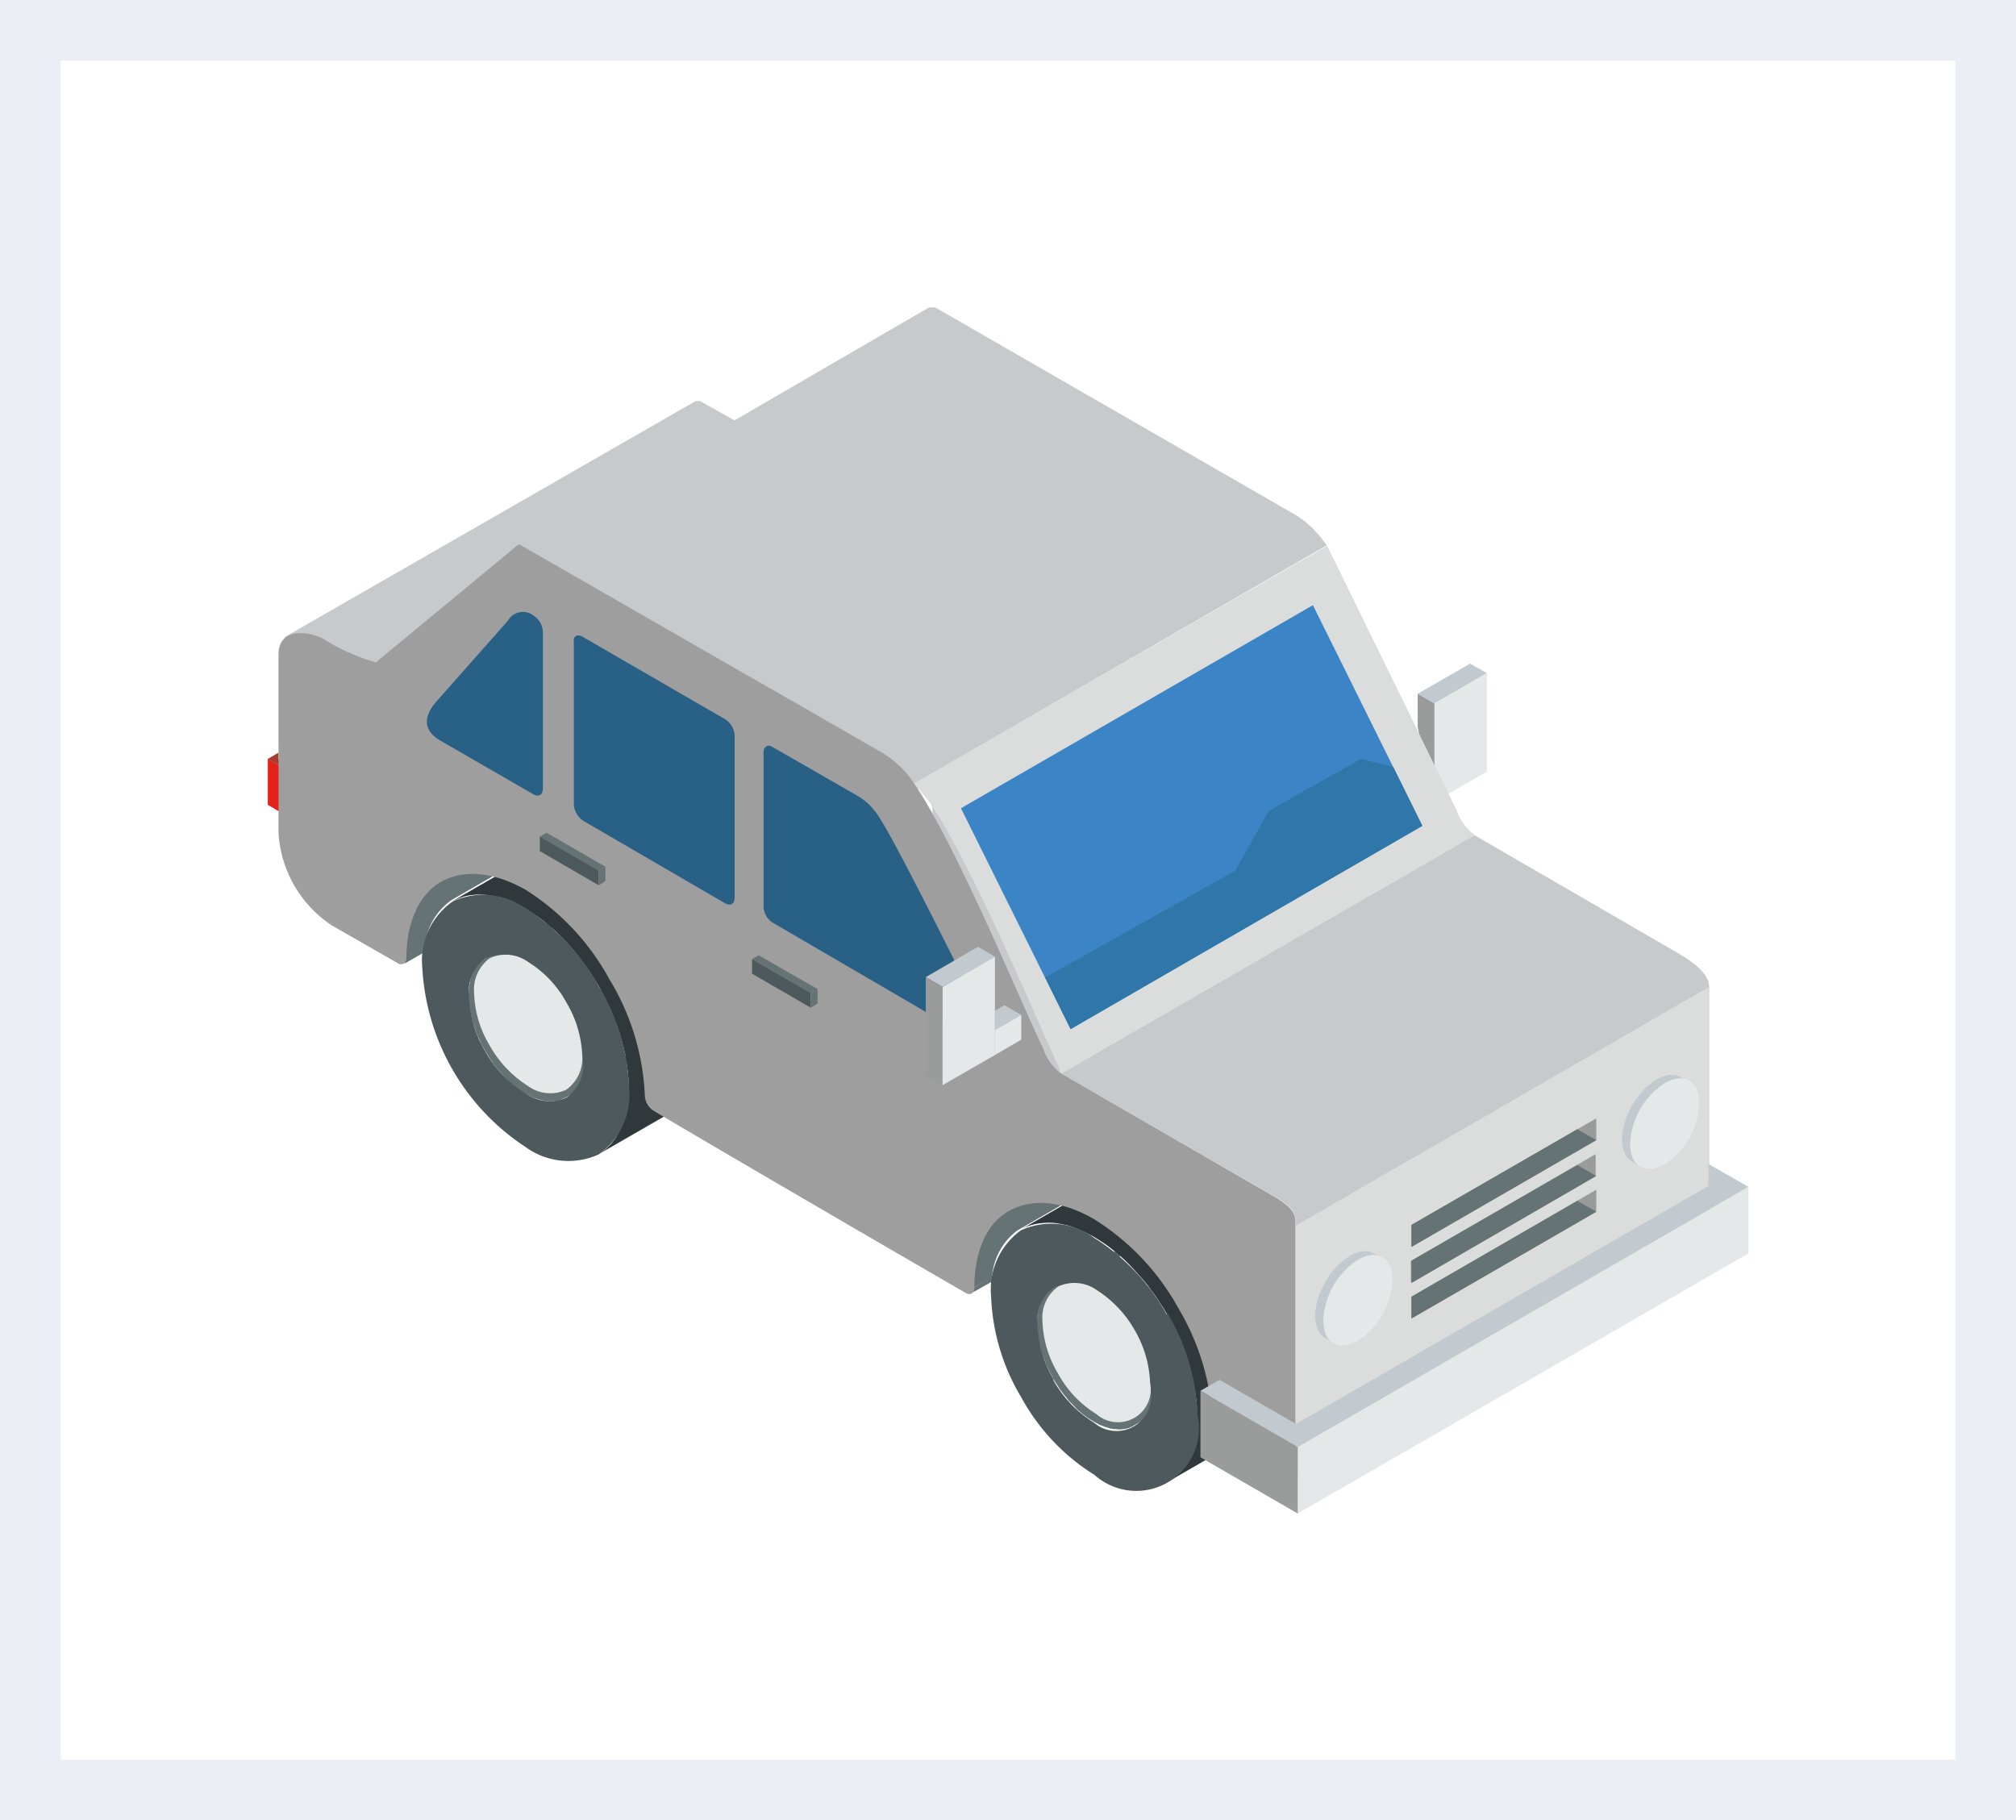<svg xmlns="http://www.w3.org/2000/svg" viewBox="0 0 99.67 90"><defs><style>.cls-1{fill:#eceef6;}.cls-2{fill:#c8c9ca;}.cls-10,.cls-11,.cls-12,.cls-13,.cls-14,.cls-15,.cls-16,.cls-2,.cls-3,.cls-4,.cls-5,.cls-6,.cls-8,.cls-9{fill-rule:evenodd;}.cls-3{fill:#c3cacf;}.cls-4{fill:#e5e8e9;}.cls-5{fill:#9a9b9b;}.cls-6{fill:#667374;}.cls-7{fill:#cbcccc;}.cls-8{fill:#30383b;}.cls-9{fill:#4e595d;}.cls-10{fill:#dbdcdc;}.cls-11{fill:#e6211a;}.cls-12{fill:#a43e31;}.cls-13{fill:#9e9e9f;}.cls-14{fill:#296085;}.cls-15{fill:#3b84c5;}.cls-16{fill:#2e77a8;}</style></defs><g id="Layer_2" data-name="Layer 2"><g id="テキスト"><path class="cls-1" d="M96.67,3V87H3V3H96.67m3-3H0V90H99.67V0Z"/><path class="cls-2" d="M39.58,22.61l.1.07.11.07.12.08.1.07.11.09.1.09.11.08.1.1.09.1.1.11.1.1.09.11.09.11.1.11.09.12.08.13L20.77,35.92h0a.94.94,0,0,0-.09-.12l-.08-.12-.09-.11a.44.44,0,0,1-.09-.11l-.1-.11-.09-.11-.1-.1L20,35l-.1-.1-.1-.09a.44.44,0,0,1-.11-.09l-.11-.08-.1-.08-.11-.07-.12-.08-.11-.06-4.92-2.78a.46.46,0,0,0-.16-.06l.08-.05L34.39,19.83l.07,0h.15l.09.05Z"/><polygon class="cls-3" points="73.51 33.28 72.68 32.81 70.09 34.3 70.92 34.78 73.51 33.28"/><polygon class="cls-4" points="73.51 38.15 73.51 33.28 70.92 34.78 70.92 39.64 73.51 38.15"/><polygon class="cls-5" points="70.92 34.78 70.09 34.3 70.09 35.95 70.87 39.61 70.92 39.64 70.92 34.78"/><path class="cls-6" d="M21,46.85l0,.22-1,.57,0,0,0-.07,0-.08V47l0-.33,0-.31.06-.3.06-.29.08-.27.1-.27.11-.24.11-.24.14-.21.14-.2.15-.18.16-.18.19-.15.18-.14.2-.12L42.21,31.8l-.19.12-.19.14-.18.15-.16.17-.15.19-.15.2-.12.23-.12.22-.11.25-.1.26-.08.27-.07.29-.05.3,0,.32,0,.33v.44l0,.08,0,.06,0,0L29.16,42.32l-.06,0L29,42.23l-.1,0-.25-.08-.24,0L28.13,42l-.24,0h-.45l-.21,0L27,42l-.2,0-.19.07-.18.07-.18.09-3.91,2.26h0A3.13,3.13,0,0,0,21,46.85Zm4-2.4h0Zm-.25-.07h0Zm-.24-.07h0Zm-.24,0h0Zm-.23,0h0Zm-.86,0h0Zm-.21,0Zm-.19.07Z"/><rect class="cls-7" x="23.69" y="46.26" width="4.5" transform="translate(-19.65 19.17) rotate(-30)"/><polygon class="cls-6" points="27.86 49.67 27.89 49.72 27.99 49.88 28.09 50.04 28.2 50.2 28.3 50.35 28.42 50.5 28.54 50.65 28.66 50.79 28.79 50.93 28.91 51.06 29.04 51.19 29.18 51.3 29.31 51.42 29.45 51.53 29.59 51.63 29.73 51.72 29.87 51.81 30.02 51.9 30.16 51.96 30.31 52.03 30.45 52.07 30.58 52.12 30.71 52.15 30.84 52.17 30.97 52.19 31.09 52.2 31.22 52.19 31.34 52.19 31.45 52.16 31.55 52.14 31.67 52.11 31.77 52.06 31.86 52.01 27.96 54.27 27.86 54.31 27.76 54.36 27.66 54.4 27.54 54.42 27.43 54.44 27.31 54.44 27.19 54.45 27.07 54.44 26.94 54.43 26.81 54.4 26.68 54.37 26.54 54.33 26.4 54.28 26.26 54.22 26.12 54.14 25.98 54.06 25.83 53.98 25.69 53.89 25.54 53.78 25.41 53.68 25.27 53.56 25.14 53.44 25.01 53.32 24.88 53.18 24.76 53.04 24.63 52.9 24.52 52.76 24.4 52.61 24.3 52.46 24.19 52.29 24.09 52.13 23.99 51.97 23.97 51.93 23.87 51.76 23.78 51.59 23.71 51.42 23.63 51.26 23.56 51.09 23.5 50.91 23.44 50.74 23.38 50.57 23.33 50.39 23.29 50.22 23.25 50.05 23.22 49.88 23.2 49.71 23.18 49.54 23.17 49.37 23.16 49.2 23.17 49.04 23.18 48.88 23.2 48.73 23.23 48.58 23.25 48.45 23.29 48.31 23.34 48.19 23.39 48.07 23.44 47.96 23.51 47.85 23.57 47.76 23.65 47.68 23.72 47.59 23.81 47.52 23.9 47.45 23.99 47.39 27.89 45.13 27.8 45.19 27.71 45.27 27.63 45.33 27.55 45.42 27.48 45.51 27.41 45.6 27.35 45.7 27.29 45.81 27.24 45.94 27.2 46.06 27.16 46.19 27.13 46.33 27.1 46.47 27.08 46.63 27.07 46.79 27.07 46.95 27.07 47.12 27.08 47.28 27.1 47.45 27.13 47.62 27.16 47.8 27.19 47.97 27.24 48.14 27.28 48.31 27.34 48.48 27.39 48.66 27.46 48.83 27.53 49 27.61 49.17 27.69 49.34 27.77 49.51 27.86 49.67"/><polygon class="cls-8" points="33.49 46.48 33.48 46.48 33.31 46.19 33.12 45.89 32.93 45.6 32.74 45.33 32.52 45.06 32.31 44.79 32.09 44.53 31.86 44.28 31.63 44.04 31.4 43.81 31.16 43.6 30.9 43.38 30.66 43.18 30.4 43 30.14 42.84 29.87 42.67 29.61 42.53 29.36 42.4 29.1 42.29 28.85 42.2 28.6 42.12 28.36 42.06 28.13 42.02 27.89 41.98 27.66 41.97 27.44 41.98 27.23 42 27.02 42.03 26.82 42.08 26.63 42.15 26.45 42.22 26.27 42.31 22.36 44.56 22.54 44.48 22.73 44.4 22.92 44.33 23.12 44.28 23.33 44.25 23.54 44.23 23.76 44.23 23.99 44.24 24.22 44.27 24.45 44.31 24.7 44.38 24.94 44.45 25.2 44.55 25.45 44.65 25.71 44.78 25.98 44.92 26.23 45.09 26.49 45.26 26.75 45.44 27 45.64 27.25 45.85 27.49 46.06 27.73 46.3 27.96 46.54 28.19 46.79 28.41 47.04 28.62 47.31 28.82 47.58 29.03 47.86 29.22 48.14 29.41 48.44 29.59 48.73 29.59 48.73 29.68 48.89 29.75 49.04 29.83 49.2 29.92 49.35 29.99 49.5 30.06 49.66 30.14 49.81 30.21 49.97 30.28 50.13 30.34 50.29 30.4 50.45 30.46 50.6 30.52 50.77 30.57 50.92 30.63 51.08 30.67 51.24 30.73 51.4 30.77 51.56 30.81 51.72 30.85 51.89 30.89 52.04 30.92 52.2 30.94 52.37 30.98 52.52 30.99 52.68 31.02 52.84 31.04 53 31.05 53.15 31.07 53.3 31.07 53.46 31.07 53.61 31.08 53.77 31.07 54.06 31.05 54.36 31.02 54.63 30.98 54.9 30.92 55.15 30.85 55.39 30.77 55.62 30.67 55.83 30.57 56.03 30.46 56.22 30.34 56.39 30.21 56.56 30.06 56.71 29.92 56.84 29.75 56.97 29.59 57.07 33.49 54.82 33.66 54.72 33.81 54.59 33.96 54.46 34.11 54.31 34.24 54.14 34.37 53.97 34.49 53.78 34.58 53.58 34.67 53.36 34.75 53.13 34.81 52.89 34.88 52.64 34.92 52.37 34.96 52.1 34.98 51.81 34.98 51.52 34.98 51.36 34.98 51.2 34.97 51.05 34.96 50.9 34.94 50.74 34.92 50.59 34.9 50.43 34.88 50.27 34.85 50.11 34.81 49.95 34.79 49.78 34.75 49.63 34.71 49.47 34.67 49.31 34.63 49.15 34.58 48.99 34.53 48.83 34.49 48.67 34.42 48.51 34.37 48.35 34.3 48.19 34.24 48.03 34.18 47.87 34.11 47.72 34.04 47.56 33.96 47.4 33.89 47.25 33.81 47.09 33.74 46.94 33.66 46.79 33.57 46.64 33.49 46.48"/><path class="cls-9" d="M29.59,48.74A10.57,10.57,0,0,0,26,44.92a3.6,3.6,0,0,0-3.62-.35h0a3.57,3.57,0,0,0-1.5,3.3A11.34,11.34,0,0,0,26,56.72a3.6,3.6,0,0,0,3.61.35,3.59,3.59,0,0,0,1.49-3.3,10.46,10.46,0,0,0-1.49-5ZM28,49.68a5.73,5.73,0,0,1,.83,2.77A2,2,0,0,1,28,54.27a2,2,0,0,1-2-.21A5.65,5.65,0,0,1,24,52l0,0a5.69,5.69,0,0,1-.81-2.73A2,2,0,0,1,24,47.39h0a2,2,0,0,1,2,.19A5.82,5.82,0,0,1,28,49.68Z"/><path class="cls-4" d="M28,49.56a5.37,5.37,0,0,0-1.89-2,1.89,1.89,0,0,0-1.89-.19h0a1.92,1.92,0,0,0-.78,1.73,5.31,5.31,0,0,0,.77,2.59v0a5.61,5.61,0,0,0,1.89,2,1.87,1.87,0,0,0,1.89.19,1.9,1.9,0,0,0,.79-1.73A5.45,5.45,0,0,0,28,49.56Z"/><path class="cls-6" d="M49.05,63.13c0,.07,0,.15,0,.23l-1,.56.06-.05,0-.06,0-.08v-.44l0-.34,0-.31,0-.31.07-.29.08-.28.09-.26.11-.25.11-.23.13-.22.15-.21.14-.18.17-.18.17-.16.2-.13.19-.12,3.76-2.17V59l-3.19,1.84h0A3.13,3.13,0,0,0,49.05,63.13Z"/><rect class="cls-7" x="51.79" y="62.48" width="4.51" transform="translate(-24.03 35.48) rotate(-30.06)"/><polygon class="cls-6" points="55.97 65.89 55.99 65.95 56.1 66.1 56.2 66.27 56.3 66.42 56.41 66.57 56.52 66.73 56.64 66.87 56.77 67.02 56.89 67.15 57.01 67.28 57.14 67.41 57.28 67.53 57.42 67.64 57.55 67.75 57.69 67.86 57.84 67.95 57.98 68.04 58.13 68.12 58.27 68.19 58.41 68.25 58.54 68.3 58.68 68.34 58.82 68.38 58.94 68.4 59.08 68.41 59.2 68.42 59.32 68.42 59.44 68.41 59.55 68.39 59.66 68.36 59.77 68.33 59.87 68.29 59.97 68.24 56.06 70.48 55.96 70.54 55.86 70.58 55.76 70.62 55.65 70.64 55.53 70.66 55.42 70.67 55.29 70.67 55.17 70.66 55.04 70.65 54.91 70.63 54.78 70.59 54.64 70.55 54.51 70.5 54.36 70.44 54.23 70.37 54.08 70.29 53.94 70.2 53.79 70.11 53.65 70.01 53.51 69.9 53.38 69.79 53.24 69.67 53.11 69.53 52.99 69.4 52.85 69.27 52.74 69.12 52.62 68.98 52.51 68.83 52.39 68.68 52.29 68.51 52.19 68.36 52.09 68.2 52.06 68.14 51.98 67.98 51.89 67.81 51.81 67.65 51.73 67.48 51.67 67.31 51.6 67.13 51.53 66.96 51.48 66.79 51.44 66.62 51.39 66.44 51.35 66.27 51.32 66.1 51.3 65.93 51.28 65.76 51.27 65.59 51.27 65.43 51.27 65.26 51.28 65.11 51.3 64.95 51.32 64.81 51.36 64.67 51.4 64.54 51.44 64.42 51.49 64.3 51.54 64.18 51.61 64.08 51.67 63.98 51.75 63.89 51.83 63.81 51.91 63.73 52 63.67 52.09 63.61 56 61.36 55.9 61.42 55.82 61.48 55.73 61.56 55.65 61.64 55.58 61.73 55.51 61.82 55.45 61.93 55.39 62.04 55.34 62.16 55.3 62.29 55.26 62.42 55.23 62.56 55.2 62.7 55.18 62.85 55.17 63.01 55.17 63.17 55.17 63.34 55.18 63.5 55.2 63.68 55.23 63.84 55.25 64.02 55.29 64.19 55.33 64.36 55.39 64.54 55.45 64.71 55.5 64.88 55.56 65.06 55.63 65.23 55.71 65.4 55.79 65.56 55.88 65.73 55.97 65.89"/><polygon class="cls-8" points="61.59 62.71 61.59 62.71 61.41 62.41 61.23 62.11 61.03 61.83 60.83 61.54 60.63 61.27 60.41 61.01 60.19 60.75 59.97 60.5 59.73 60.27 59.49 60.03 59.25 59.82 59.01 59.61 58.76 59.41 58.51 59.23 58.24 59.06 57.98 58.9 57.72 58.76 57.45 58.62 57.2 58.51 56.95 58.42 56.71 58.34 56.46 58.28 56.23 58.24 55.99 58.21 55.77 58.2 55.55 58.2 55.33 58.22 55.12 58.25 54.93 58.31 54.74 58.37 54.55 58.44 54.37 58.54 50.47 60.79 50.64 60.7 50.83 60.62 51.02 60.56 51.22 60.51 51.42 60.48 51.64 60.46 51.86 60.45 52.09 60.46 52.32 60.49 52.56 60.54 52.8 60.59 53.05 60.67 53.3 60.77 53.55 60.88 53.81 61.01 54.08 61.15 54.34 61.31 54.6 61.48 54.85 61.66 55.1 61.86 55.35 62.07 55.6 62.29 55.83 62.52 56.06 62.76 56.28 63.01 56.51 63.27 56.73 63.53 56.92 63.8 57.13 64.08 57.32 64.37 57.51 64.66 57.69 64.96 57.69 64.96 57.77 65.11 57.86 65.26 57.94 65.42 58.01 65.56 58.09 65.72 58.17 65.88 58.24 66.04 58.31 66.19 58.37 66.35 58.44 66.51 58.51 66.67 58.56 66.83 58.63 66.99 58.68 67.14 58.73 67.31 58.78 67.46 58.83 67.63 58.87 67.79 58.91 67.95 58.95 68.11 58.99 68.27 59.02 68.43 59.05 68.58 59.08 68.75 59.1 68.91 59.12 69.06 59.14 69.21 59.16 69.37 59.17 69.53 59.17 69.68 59.17 69.84 59.17 69.99 59.17 70.29 59.16 70.58 59.12 70.86 59.08 71.12 59.02 71.37 58.95 71.61 58.87 71.84 58.78 72.06 58.68 72.25 58.56 72.44 58.44 72.62 58.31 72.78 58.17 72.94 58.01 73.07 57.86 73.19 57.69 73.29 61.59 71.04 61.76 70.93 61.92 70.82 62.07 70.68 62.22 70.52 62.35 70.36 62.47 70.19 62.58 70 62.68 69.8 62.78 69.58 62.85 69.36 62.92 69.12 62.98 68.86 63.02 68.6 63.06 68.33 63.08 68.04 63.08 67.73 63.08 67.58 63.08 67.43 63.07 67.27 63.06 67.11 63.05 66.96 63.02 66.81 63 66.65 62.98 66.49 62.96 66.33 62.92 66.17 62.9 66.01 62.85 65.86 62.82 65.69 62.78 65.53 62.73 65.37 62.68 65.21 62.64 65.05 62.58 64.89 62.52 64.73 62.47 64.58 62.41 64.42 62.35 64.26 62.28 64.1 62.22 63.94 62.15 63.78 62.07 63.63 62 63.47 61.92 63.32 61.84 63.16 61.76 63.01 61.68 62.85 61.59 62.71"/><path class="cls-9" d="M57.69,65a10.53,10.53,0,0,0-3.61-3.81,3.58,3.58,0,0,0-3.61-.36h0A3.61,3.61,0,0,0,49,64.1a10.44,10.44,0,0,0,1.5,5,10.33,10.33,0,0,0,3.61,3.82,3.1,3.1,0,0,0,5.09-3,10.47,10.47,0,0,0-1.48-5Zm-1.63.94a5.71,5.71,0,0,1,.82,2.77,1.71,1.71,0,0,1-2.8,1.62,5.73,5.73,0,0,1-2-2.09l0-.06a5.81,5.81,0,0,1-.79-2.71,2,2,0,0,1,.82-1.82h0a2,2,0,0,1,2,.19A5.82,5.82,0,0,1,56.06,65.9Z"/><path class="cls-4" d="M56.11,65.78a5.7,5.7,0,0,0-1.89-2,1.91,1.91,0,0,0-1.89-.18h0a1.88,1.88,0,0,0-.79,1.73,5.33,5.33,0,0,0,.77,2.58l0,0a5.34,5.34,0,0,0,1.89,2,1.62,1.62,0,0,0,2.66-1.54A5.59,5.59,0,0,0,56.11,65.78Z"/><path class="cls-4" d="M47.74,63.88l1.31-.75h0l-1.31.76Zm9.36-5.4,11-6.37h0l-11,6.37Z"/><path class="cls-2" d="M45.2,38.74,65.61,27,72,40.05a2.58,2.58,0,0,0,.91,1.25l10.06,5.83c1.31.76,1.53,1.3,1.53,1.68V61L64.07,72.82V60.59c0-.44,0-.82-1-1.4L52.48,53.08a2.51,2.51,0,0,1-.9-1.25L46.15,40.89l0-.15,0-.13,0-.15,0-.14-.05-.14,0-.14,0-.13-.06-.14-.06-.13-.06-.13-.07-.14-.07-.13-.08-.13L45.37,39l-.08-.13Z"/><polygon class="cls-10" points="84.47 48.81 84.47 61.04 64.07 72.82 64.07 60.59 84.47 48.81"/><path class="cls-2" d="M64,25.43l.12.07.1.07.11.08.11.08.11.08.1.09.1.09.11.09.09.1.1.11.1.1.09.11.1.12.08.11.09.11.09.12L45.2,38.74h0a.44.44,0,0,0-.08-.11A.6.6,0,0,0,45,38.5a.31.31,0,0,0-.09-.11.87.87,0,0,0-.09-.11l-.09-.11-.1-.11-.1-.1-.09-.1-.1-.09-.1-.09a.52.52,0,0,1-.11-.1l-.11-.08-.1-.07-.11-.08-.11-.07-.12-.07L25.79,27l-.16-.06.08,0L45.93,15.2l.06,0h.08l.08,0,.09,0Z"/><polygon class="cls-11" points="13.24 37.51 13.9 37.91 13.9 40.18 13.24 39.79 13.24 37.51"/><polygon class="cls-12" points="14.15 37.77 13.77 37.55 13.77 37.21 13.24 37.52 13.9 37.91 14.15 37.77"/><path class="cls-13" d="M25.63,26.92s.11,0,.16.06L43.61,37.21a5,5,0,0,1,1.59,1.53h0c2.18,3.23,5.33,11,6.38,13.09a2.51,2.51,0,0,0,.9,1.25l10.57,6.11,0,0c.85.51,1,.85,1,1.22h0V72.82c0,.28-.19.39-.44.25l-3.21-1.86a1,1,0,0,1-.44-.75,12.1,12.1,0,0,0-1.73-5.83l0,0a12,12,0,0,0-4.15-4.36c-1.64-.95-3.11-1-4.18-.41s-1.73,1.93-1.73,3.81c0,.28-.2.39-.43.25h0c-3.14-1.81-12.74-7.4-15.42-9a.94.94,0,0,1-.44-.75v0a12,12,0,0,0-1.75-5.75A12,12,0,0,0,26,44c-1.63-.93-3.1-1-4.16-.42s-1.74,1.92-1.75,3.78a.27.27,0,0,1-.44.25h0L16.4,45.75a5.91,5.91,0,0,1-2.63-4.56V32.35c0-1.38,1.57-1.13,2.24-.75a10.18,10.18,0,0,0,2.57,1.15Z"/><path class="cls-14" d="M38.19,36.93l4.28,2.46a3.14,3.14,0,0,1,.92.9h0c.94,1.35,4.75,9.16,5.72,11,.06.31-.07.51-.3.45l-.11,0h0L38.19,45.61a1,1,0,0,1-.44-.75V37.18C37.75,36.9,38,36.79,38.19,36.93Z"/><path class="cls-14" d="M28.8,31.48l7.05,4.08a1,1,0,0,1,.47.82v8c0,.31-.21.43-.47.28l-7-4.07a1.06,1.06,0,0,1-.48-.82v-8C28.32,31.45,28.53,31.33,28.8,31.48Z"/><path class="cls-14" d="M26.37,30.43a1,1,0,0,1,.47.82V39c0,.29-.21.42-.47.27l-4.61-2.66c-.89-.52-.79-1.24-.19-1.92l3.54-4A.85.85,0,0,1,26.37,30.43Z"/><polygon class="cls-6" points="40.42 48.9 37.51 47.23 37.18 47.42 40.08 49.09 40.42 48.9"/><polygon class="cls-9" points="40.08 49.09 37.18 47.42 37.18 48.14 40.08 49.82 40.08 49.09"/><polygon class="cls-6" points="40.42 49.62 40.42 48.9 40.08 49.09 40.08 49.82 40.42 49.62"/><polygon class="cls-6" points="29.93 42.85 27.02 41.17 26.69 41.36 29.6 43.04 29.93 42.85"/><polygon class="cls-9" points="29.6 43.04 26.69 41.36 26.69 42.08 29.6 43.77 29.6 43.04"/><polygon class="cls-6" points="29.93 43.56 29.93 42.85 29.6 43.04 29.6 43.77 29.93 43.56"/><polygon class="cls-4" points="64.07 72.82 84.47 61.04 84.46 61.13 84.44 61.21 84.4 61.28 84.34 61.31 63.94 73.1 64 73.05 64.03 73 64.06 72.91 64.07 72.82"/><polygon class="cls-3" points="81.1 57.67 80.69 57.44 80.58 57.36 80.49 57.26 80.4 57.16 80.33 57.02 80.27 56.87 80.22 56.71 80.2 56.52 80.19 56.33 80.2 56.12 80.22 55.91 80.27 55.7 80.33 55.48 80.4 55.28 80.49 55.06 80.58 54.85 80.69 54.65 80.82 54.45 80.95 54.26 81.09 54.08 81.24 53.91 81.39 53.75 81.56 53.61 81.73 53.48 81.9 53.37 82.07 53.28 82.25 53.21 82.4 53.17 82.57 53.15 82.72 53.14 82.86 53.16 82.99 53.19 83.11 53.26 83.52 53.48 83.4 53.43 83.26 53.39 83.12 53.37 82.97 53.38 82.81 53.4 82.65 53.45 82.48 53.51 82.31 53.61 82.13 53.72 81.96 53.85 81.79 53.99 81.64 54.14 81.49 54.31 81.35 54.49 81.22 54.68 81.1 54.87 80.99 55.09 80.89 55.29 80.81 55.51 80.73 55.72 80.67 55.94 80.63 56.15 80.61 56.36 80.6 56.56 80.61 56.76 80.63 56.94 80.67 57.11 80.73 57.26 80.81 57.39 80.89 57.5 80.99 57.6 81.1 57.67"/><path class="cls-4" d="M82.31,57.55c-1,.55-1.71.11-1.71-1a3.74,3.74,0,0,1,1.71-3c.94-.55,1.7-.11,1.7,1A3.79,3.79,0,0,1,82.31,57.55Z"/><polygon class="cls-4" points="86.44 61.97 86.44 58.68 64.16 71.54 64.16 74.83 86.44 61.97"/><path class="cls-5" d="M69.82,63.41l9-5.22a.19.19,0,0,0,.07-.13v-1l-9.14,5.28v1A.08.08,0,0,0,69.82,63.41Z"/><polygon class="cls-5" points="78.92 55.29 69.78 60.56 69.78 61.65 78.92 56.37 78.92 55.29"/><polygon class="cls-5" points="78.92 58.82 69.78 64.11 69.78 65.19 78.92 59.91 78.92 58.82"/><polygon class="cls-6" points="69.78 61.65 69.78 60.56 77.98 55.83 78.92 56.37 69.78 61.65"/><polygon class="cls-6" points="69.78 63.43 69.78 62.33 77.98 57.6 78.92 58.14 69.78 63.43"/><polygon class="cls-6" points="69.78 65.19 69.78 64.11 77.98 59.37 78.92 59.91 69.78 65.19"/><polygon class="cls-3" points="65.92 66.39 65.53 66.16 65.42 66.09 65.32 65.99 65.23 65.88 65.16 65.75 65.1 65.6 65.06 65.44 65.03 65.25 65.02 65.06 65.03 64.84 65.06 64.64 65.1 64.42 65.16 64.21 65.23 63.99 65.32 63.78 65.42 63.58 65.53 63.37 65.65 63.17 65.77 62.98 65.92 62.81 66.07 62.64 66.22 62.48 66.39 62.33 66.56 62.21 66.73 62.09 66.91 62 67.08 61.94 67.24 61.89 67.39 61.87 67.55 61.87 67.7 61.88 67.82 61.92 67.94 61.98 68.35 62.21 68.22 62.16 68.09 62.11 67.95 62.1 67.8 62.1 67.65 62.12 67.48 62.17 67.31 62.24 67.14 62.33 66.96 62.44 66.79 62.57 66.63 62.72 66.47 62.87 66.32 63.04 66.18 63.22 66.06 63.41 65.92 63.61 65.81 63.81 65.72 64.02 65.63 64.23 65.56 64.44 65.51 64.66 65.47 64.87 65.44 65.09 65.43 65.28 65.44 65.48 65.47 65.66 65.51 65.83 65.56 65.98 65.63 66.11 65.72 66.23 65.81 66.32 65.92 66.39"/><path class="cls-4" d="M67.14,66.28c-1,.55-1.71.1-1.71-1a3.75,3.75,0,0,1,1.71-3c.94-.54,1.71-.11,1.71,1A3.8,3.8,0,0,1,67.14,66.28Z"/><polygon class="cls-5" points="64.16 71.54 59.35 68.76 59.35 72.05 64.16 74.83 64.16 71.54"/><polygon class="cls-3" points="86.44 58.68 84.47 57.55 84.47 58.63 64.07 70.4 60.29 68.22 59.35 68.76 64.16 71.54 86.44 58.68"/><path class="cls-10" d="M45.2,38.74,65.61,27,72,40.05a2.58,2.58,0,0,0,.91,1.25L52.48,53.08l0,0,0,0h0l0,0h0l0,0h0l0,0h0l0,0h0v0h0l0,0h0v0h0l-.1-.1h0v0h0l0,0h0l0,0h0l0,0h0v0h0l0,0h0v0h0v0h0l0,0h0v0h0l0,0v0h0v0h0v0h0v0h0v0h0l0,0v0h0v0h0l0,0v0h0v0h0v0h0v0h0l0,0h0v0l0,0v-.16c-1-2.07-4.08-9.57-6.26-12.91l0-.06Z"/><polygon class="cls-15" points="47.51 39.96 64.91 29.92 70.32 40.83 52.93 50.88 47.51 39.96"/><polygon class="cls-16" points="51.67 48.33 61.08 43.04 62.73 40.09 67.29 37.52 68.88 37.92 70.32 40.83 52.93 50.88 51.67 48.33"/><polygon class="cls-3" points="49.19 47.3 48.35 46.81 45.77 48.31 46.6 48.79 49.19 47.3"/><polygon class="cls-5" points="46.6 48.79 45.77 48.31 45.77 53.17 46.6 53.65 46.6 48.79"/><polygon class="cls-4" points="49.19 52.16 49.19 47.3 46.6 48.79 46.6 53.65 49.19 52.16"/><polygon class="cls-3" points="50.49 50.18 49.66 49.7 49.19 49.97 49.19 50.93 50.49 50.18"/><polygon class="cls-4" points="50.49 51.4 50.49 50.18 49.19 50.93 49.19 52.16 50.49 51.4"/></g></g></svg>